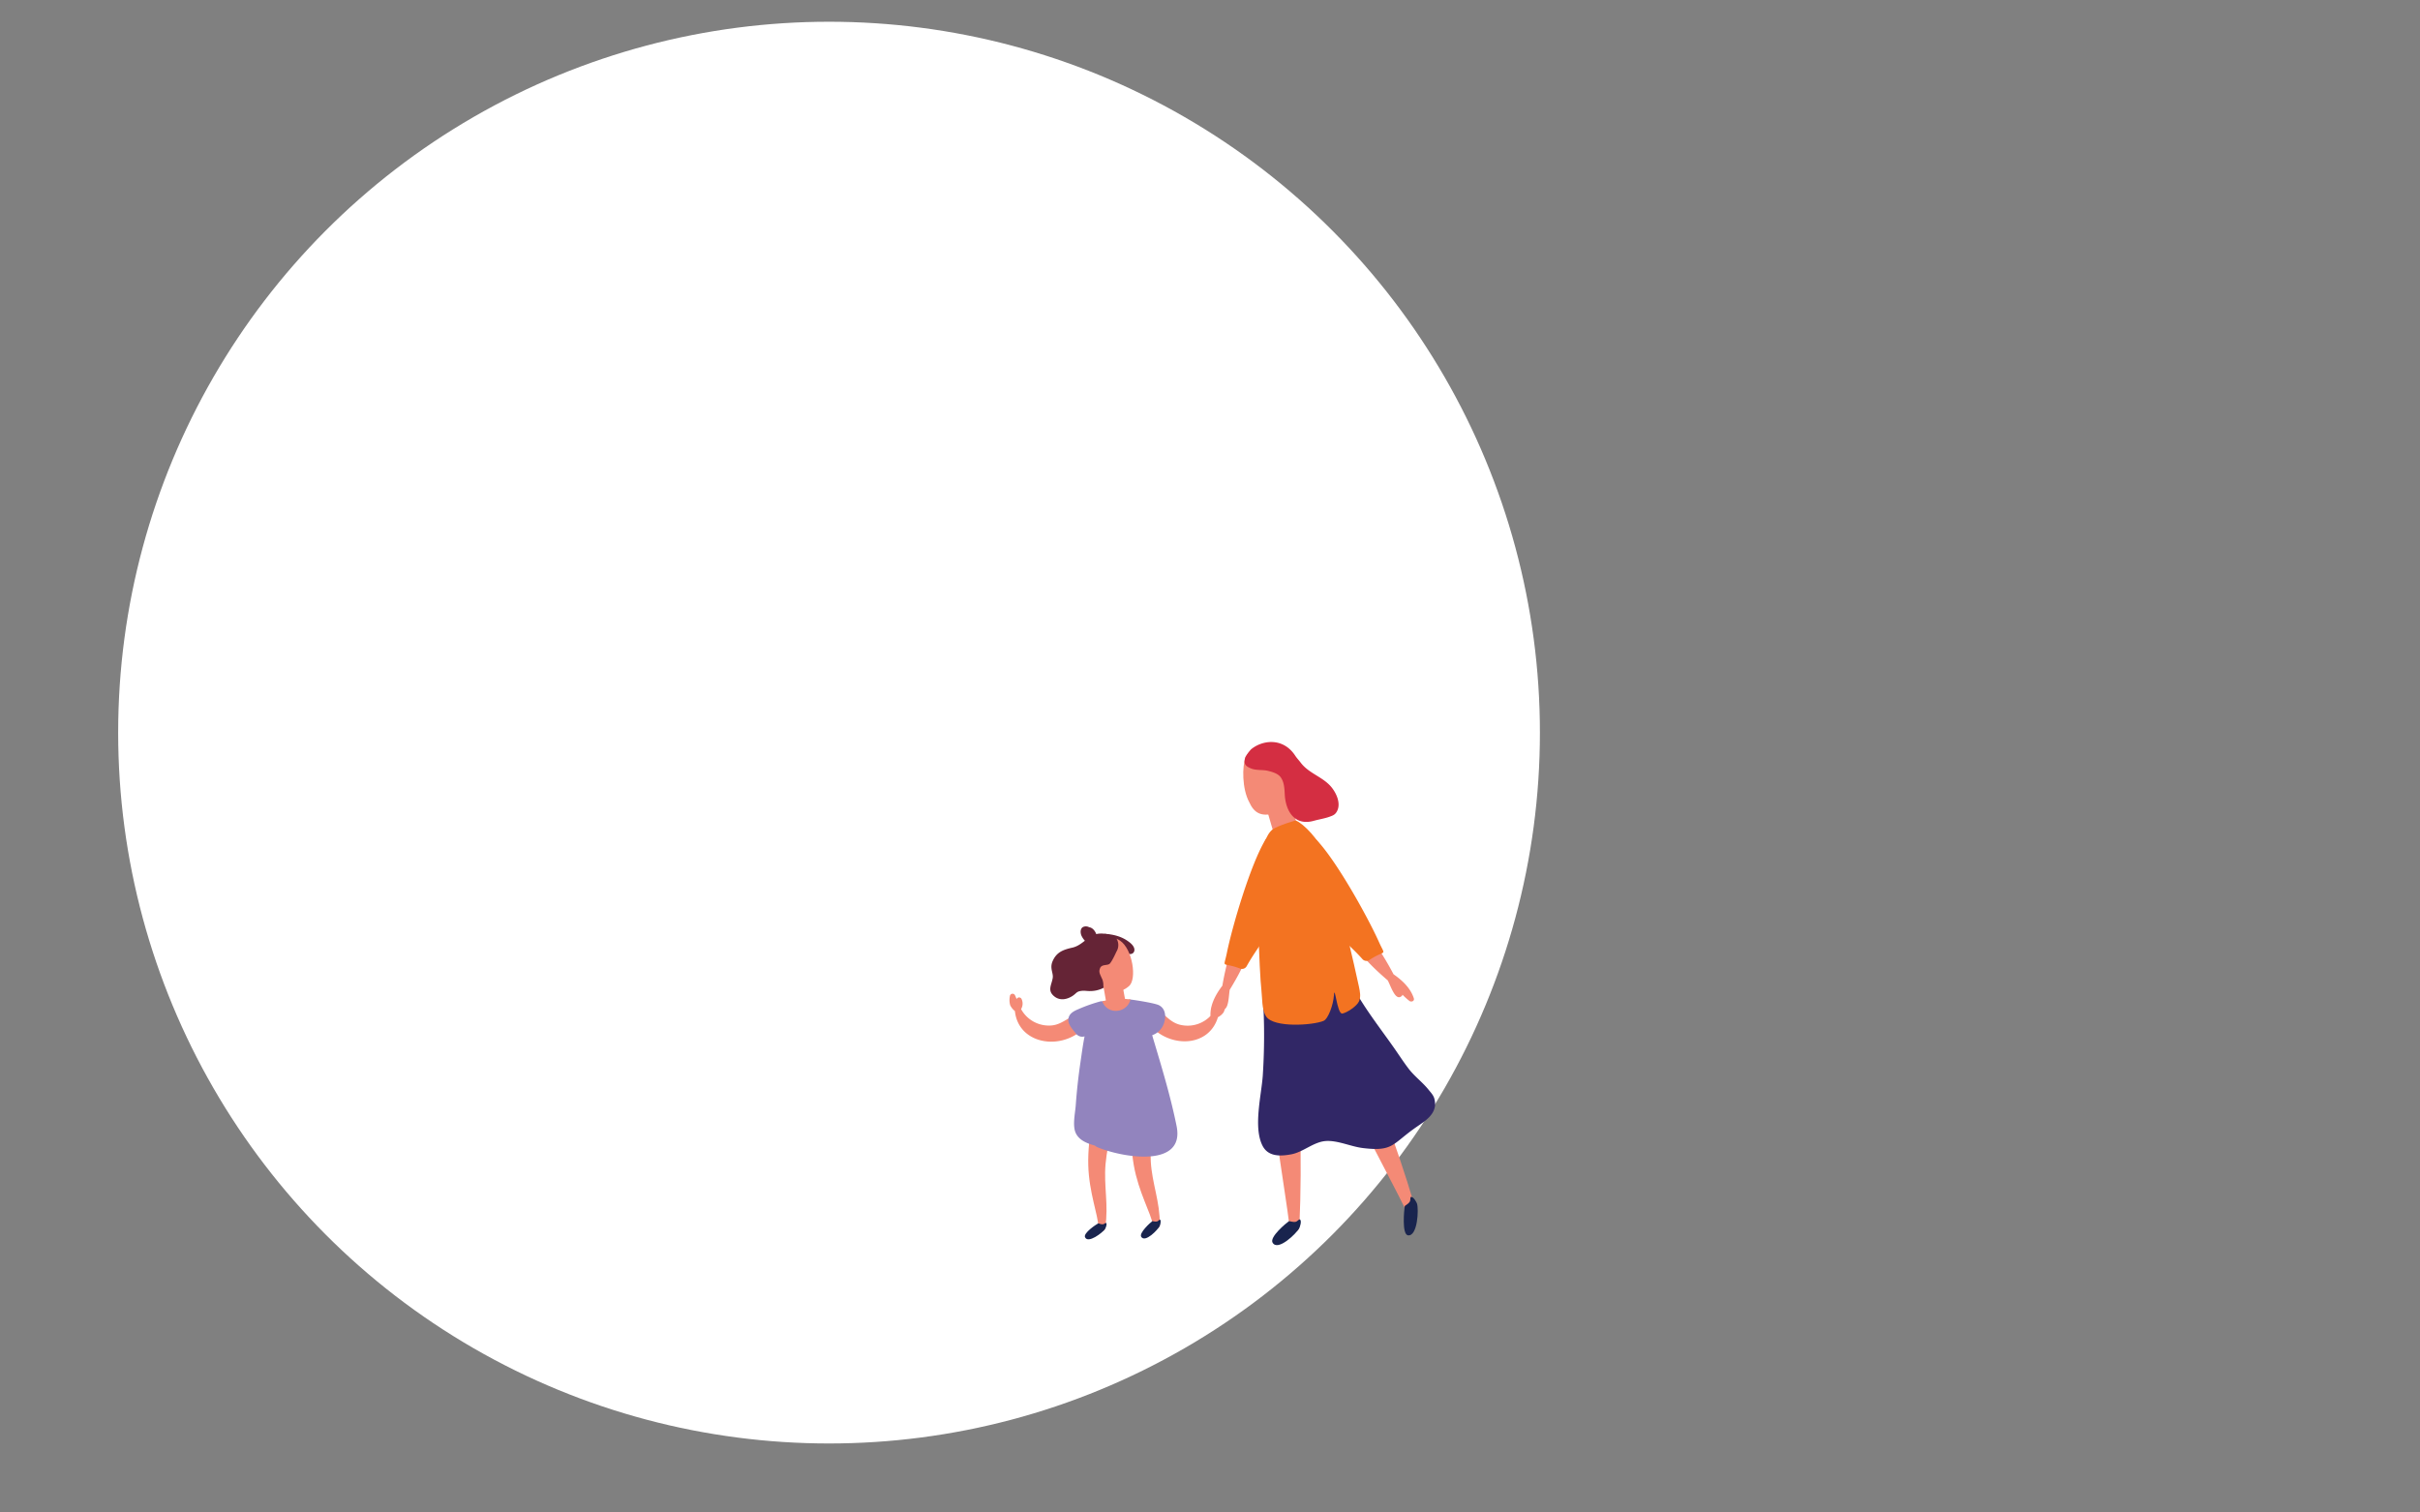 <svg id="Layer_1" data-name="Layer 1" xmlns="http://www.w3.org/2000/svg" viewBox="0 0 1280 800"><rect x="0" y="0" width="1280" height="800" fill="#808080" stroke="none"/><defs><style>.cls-2{fill:#f48a76}.cls-3{fill:#19244e}.cls-6{fill:#f37321}.cls-7{fill:#652436}</style></defs><circle cx="438.5" cy="387.5" r="376" fill="#fff"/><g id="Group_941" data-name="Group 941"><path id="Path_26" data-name="Path 26" class="cls-2" d="M722.57 500.78l.78 1a1.48 1.48 0 012-.53l.1.06-.9-1.31c-1-1.49 1.41-2.9 2.42-1.42a163.66 163.66 0 0110.11 16.75c4.56 3.15 9 7.29 10.73 12.7.48 1.49-1.35 2.15-2.35 1.38a35.25 35.25 0 01-3.63-3.27 1.29 1.29 0 01-.37.64c-3.26 3-5.58-4.56-7.42-8.2-1.12-1-12.4-10.48-14.89-15.73-.59-1.37 2.35-3.42 3.42-2.07z"/><path id="Path_32" data-name="Path 32" class="cls-2" d="M655.91 503.14l-.45 1.15a1.49 1.49 0 00-2.1.12l-.08.1.45-1.53c.52-1.73-2.23-2.32-2.74-.6a161.35 161.35 0 00-4.46 19c-3.37 4.4-6.33 9.72-6.3 15.4 0 1.56 1.94 1.63 2.66.57a34.61 34.61 0 002.45-4.22 1.27 1.27 0 00.55.5c4 1.86 3.91-6.06 4.53-10.09.77-1.27 8.57-13.79 9.32-19.55.19-1.42-3.23-2.46-3.83-.85z"/><path id="Path_36" data-name="Path 36" class="cls-2" d="M703.74 535.68c3.67-1.83 7.32 1.85 10.36 8.87 10.22 23.64 24.13 59.22 34.08 93.1 1.5 5.1-4.32 3.05-5.07 1.47-7.2-15.06-39.92-74.29-42.37-89.28-.87-5.29-2.82-11.24 3-14.16z"/><path id="Path_37" data-name="Path 37" class="cls-3" d="M743 638c0-.3 1.85-1.08 2.64-2.36.59-.94.07-2.51.73-2.56 1.3-.1 2.89 2.85 3.11 3.53 1 3 .34 17.34-4.72 16.81-3.4-.42-2.06-13.58-1.76-15.42z"/><path id="Path_38" data-name="Path 38" class="cls-2" d="M678.48 537.54c4.07-.54 6.32 4.13 6.91 11.76 2 25.68 3.52 63.84 1.89 99.12-.24 5.31-5.07 1.48-5.27-.26-1.9-16.58-13.55-83.24-11-98.21.93-5.29.99-11.55 7.47-12.41z"/><path id="Path_39" data-name="Path 39" class="cls-3" d="M681.74 645.93c.25-.17 2 .62 3.53.33 1.09-.22 1.88-1.66 2.36-1.22 1 .88-.11 4.06-.46 4.68-1.53 2.76-11.31 12.32-14.07 7.56-1.72-2.95 7.09-10.28 8.64-11.35z"/><path id="Path_40" data-name="Path 40" d="M667.91 569a327 327 0 00-.58-50.27c-.29-3.61 4.61-3.59 4.91 0 0 .31 0 .62.06.94 5.67-.1 11.4-.15 17-1.24 4-.79 11.09-2.46 14.27-5.84a2.57 2.57 0 012-2.48 3 3 0 015.06.85c5.88 15.91 16.94 29.4 26.6 43.15 2.65 3.77 5.18 7.73 8 11.38 3.12 4 7.2 6.95 10.33 10.85 1.19 1.49 2.62 2.9 3.12 4.82 2.11 8.08-5.22 11.88-10.54 15.68-11.89 8.48-11.49 12.32-27.29 10.4-6.41-.78-13.3-4.16-19.66-3.71s-11.81 5.79-18.08 7-12.54 1.18-15.42-4.7c-4.81-9.76-.53-26.44.22-36.83z" fill="#312766"/><path id="Path_41" data-name="Path 41" class="cls-2" d="M681.52 399.11c-3.1-5-8.12-5.17-12.94-4.36-4 .67-7.85 1.28-9.83 6.13-1.71 4.23-1.9 16.22 2 23.41 2.53 5.58 6.14 7.86 13.34 5.93 7.37-2 12.91-22.22 7.43-31.11z"/><path id="Path_42" data-name="Path 42" class="cls-2" d="M681.69 421.62s-7.19-1.62-10.34-1.19a2.27 2.27 0 00-1.65 1.5c-1.14.42-1.49-.06-1.49-.06l4.91 16.83s6.4 2.11 8.8 1.35c1.43-.45 3.69-5.42 3.69-5.42z"/><path id="Path_45" data-name="Path 45" d="M658.69 400.47a25.06 25.06 0 013-4.1c5.88-4.91 16.91-6.54 23.4 3.35.8 1.23 1.88 2.33 2.87 3.65 4.51 6 12.17 7.57 16.66 13.47 2.48 3.27 4.64 8.34 2.55 12.26-1 1.89-2.21 2.27-4.07 2.94-2.37.86-5.67 1.4-8.21 2.11C684.75 437 679.94 429 679.53 420c-.16-3.41-.4-6.49-2.16-8.9-1.5-2.05-4.64-2.84-6.47-3.32-3-.78-6.21-.15-9.12-1.29-3.5-1.38-4.07-2.83-3.09-6.02z" fill="#d42e42"/><path id="Path_46" data-name="Path 46" class="cls-6" d="M673.12 438.7c2.57-1.88 11.92-4.83 12.31-4.68 4.15 1.63 12.39 10.4 15.25 17.69 5.31 13.57 16.69 63.13 18.11 70.22.5 2.51 1.15 5.24 0 7.76s-6.37 6-8.8 6.41c-2.83.45-4-16.08-4.44-9.59-.32 4.83-3 12.44-5.51 13.48-5.74 2.34-26.31 3.76-30.35-2.35-2.39-3.61-2-9.83-2.51-14.07-1-8.22-3-57.14-.89-69.37.71-4.08 3.27-12.89 6.83-15.5z"/><path id="Path_47" data-name="Path 47" class="cls-6" d="M685.77 463.67c0-.16-.09-.3-.11-.47-.26-1.94 2-3.07 3.58-2.73a17 17 0 014.24 1.65h.16a48.42 48.42 0 01-2.19-5.45c-.81-2.32 2-4.36 4.06-3.23-.82-.91-1.61-1.83-2.45-2.72-2.49-2.62.92-9 3.41-6.35 10.39 10.92 26.72 40.16 32.92 53.93 3.62 8.07 3.74 3.57-5.23 9.56a2.83 2.83 0 01-3.42-.44c-12.06-13.53-28.33-23.2-35.65-40.43a3 3 0 01.68-3.32z"/><path id="Path_48" data-name="Path 48" class="cls-6" d="M683.88 460.81v-.49c-.17-1.95-2.63-2.55-4.09-1.88A16.59 16.59 0 00676 461a.94.94 0 00-.15.06 49.71 49.71 0 00.95-5.8c.28-2.44-2.95-3.81-4.67-2.27.6-1.06 1.17-2.14 1.8-3.19 1.84-3.1-2.87-8.56-4.73-5.45-7.74 12.93-17.28 45-20.31 59.83-1.78 8.66-2.88 4.3 7.19 8.18a2.83 2.83 0 003.24-1.18c8.81-15.84 22.57-28.84 25.93-47.25a3 3 0 00-1.37-3.12z"/><path id="Path_49" data-name="Path 49" class="cls-2" d="M609.71 542.5c-1.39-1.56-2.4-3.27-2.27-4.9.2-2.32 1.85-3 3.62-2.59a1.41 1.41 0 01.81-1l.39-.2c.44-.23.35.42.73.71 4.27 3.2 6.71 6.78 12.12 7.71a16.74 16.74 0 0016-5.83 5.59 5.59 0 01.77-5.33 1.43 1.43 0 012.43.27c0 .13.07.21.1.32a19.63 19.63 0 011.25-1.87 1.42 1.42 0 012.53 1 10.07 10.07 0 01-1 4.67 8.49 8.49 0 01-3 2.58c-4.55 15.2-23.45 16.31-34.35 5.93-.9-.87-.9-1.05-.13-1.47z"/><path id="Path_51" data-name="Path 51" class="cls-2" d="M569.46 547c-12.64 8.17-31 3.56-32.65-12.22a8.58 8.58 0 01-2.5-3.11 10.17 10.17 0 01-.15-4.78 1.42 1.42 0 012.67-.51 19.93 19.93 0 01.88 2.08l.16-.29a1.43 1.43 0 012.43.18 5.61 5.61 0 01-.23 5.39 16.74 16.74 0 0014.67 8.71c5.48.09 8.55-3 13.34-5.32.43-.21.46-.87.85-.57l.35.27a1.47 1.47 0 01.6 1.19c1.8 0 3.3.9 3.06 3.22-.16 1.63-1.47 3.12-3.13 4.39.68.58.65.75-.35 1.37z"/><path id="Path_52" data-name="Path 52" class="cls-7" d="M589.76 497.16l.16-.09c-.12-.9-6.65-3.22-5.57-3.15 7.67.51 11.22 3.09 13 4.43 1.31 1 3 2.73 2.62 4.56s-2.55 2.17-3.91 1.19a23 23 0 01-2.27-2.15c-.42-.4-.85-.79-1.28-1.17s-1.45-1-1.1-1.3c-1.41 1.21-2.99-1.12-1.65-2.32z"/><path id="Path_53" data-name="Path 53" class="cls-7" d="M556.67 508.6c2.08-5 5.66-6.27 10.54-7.37 2.61-.58 4.62-2.12 6.61-3.65a10.33 10.33 0 01-1.86-2.81c-.54-1.35-.63-3.32.64-4.31a3.54 3.54 0 013.51 0h.1c1.72.3 3 1.93 3.64 3.63a9 9 0 012.19-.3 13.86 13.86 0 0111.06 5c2.2 2.86-2.15 6.36-4.38 3.51a6.82 6.82 0 00-7.22-2.3 1.94 1.94 0 01.62.59c1.34 2.13 2 6.17 1.68 10.13 1.53-.53 3.39 0 3.58 2.08.39 4.14-.29 7.94-4.29 10a15.55 15.55 0 01-6.48 1.4c-1.34.06-2.76-.25-4.08-.14-3.19.27-2.94 1.17-5.16 2.66-2.91 1.93-6.62 2.69-9.57.42-4-3.1-1.66-6-1-9.78.46-2.67-1.64-5.1-.13-8.76z"/><path id="Path_54" data-name="Path 54" class="cls-2" d="M587 570.48c2.91-.06 4.13 3.41 4 8.82-.32 9.5-5.13 23.75-6.25 36.43-1 11.68 1.71 21.69-.16 33.53-.58 3.73-3.68.65-3.69-.59 0-5.79-4.9-17.86-5.28-32.29-.41-15 3.7-32.46 5.22-37.74 1.04-3.64 1.59-8.06 6.16-8.16z"/><path id="Path_55" data-name="Path 55" class="cls-3" d="M580.87 647.08c.19-.1 1.4.6 2.46.5.79-.06 1.46-1 1.77-.67.6.7-.4 2.86-.69 3.27-1.3 1.82-8.93 7.79-10.51 4.22-.98-2.21 5.8-6.7 6.97-7.32z"/><path id="Path_56" data-name="Path 56" class="cls-2" d="M604.32 569.27c2.86-.49 4.58 2.76 5.2 8.14 1.07 9.45-1.6 24.24-.84 37 .7 11.7 4.88 21.19 4.76 33.18 0 3.78-3.55 1.19-3.73 0-.88-5.73-7.47-16.94-10-31.16-2.61-14.83-1.1-32.66-.37-38.1.53-3.85.43-8.33 4.98-9.06z"/><path id="Path_57" data-name="Path 57" class="cls-3" d="M609.45 645.94c.18-.13 1.47.38 2.51.14.77-.18 1.29-1.23 1.65-.92.7.6 0 2.87-.21 3.32-1 2-7.69 9-9.77 5.72-1.29-2.04 4.75-7.47 5.82-8.26z"/><path id="Path_58" data-name="Path 58" class="cls-2" d="M592.41 497.52c-3.78-2.54-7.33-1-10.44 1.07-2.56 1.73-5.09 3.4-4.93 7.42.15 3.51 3.83 12 8.82 15.76 3.55 3.1 6.8 3.55 11.22-.1s2-19.67-4.67-24.15z"/><path id="Path_59" data-name="Path 59" class="cls-2" d="M593.37 519.34s-5.36-1.85-7.8-1.79a1.77 1.77 0 00-1.39 1c-.91.21-1.14-.18-1.14-.18l2.33 13.28s4.71 2.15 6.62 1.78c1.13-.23 3.28-3.83 3.28-3.83z"/><path id="Path_60" data-name="Path 60" class="cls-7" d="M577.7 500.35c1.35-1.55 5.43-4.8 8-3.73a1.52 1.52 0 011.67-1.35 1.11 1.11 0 01.25.05 1.47 1.47 0 012.08.05 6.57 6.57 0 01.85 7.93c-.13.23-2.15 4.82-3.5 6.34-1.16 1.29-4.58.1-5.3 2.76-.64 1.74 0 2.71 1 5a5.81 5.81 0 01.69 3.55 1.43 1.43 0 01-1.18 1.24c-3.88.24-6.59-6.67-7.4-9.73a13.19 13.19 0 012.84-12.11z"/><path id="Path_61" data-name="Path 61" d="M570.26 533.83a85 85 0 0112.18-4.28l.35.1c3.37-.85 5.8 1.08 9.7 1.14.92 0 2.23-1.93 4.09-1.69.06 0 .76-.51.82-.5 5.34.68 13.36 2.08 15.41 3 3.69 1.74 4 5.92 2.93 9.38a10 10 0 01-6.31 6.57c.15.5.27 1 .42 1.5 4.59 15.33 9.33 30.91 12.49 46.62 4.53 22.49-29.05 16.51-41.86 11.14a4.08 4.08 0 01-1.31-.86c-4.31-1.15-8.42-2.88-10.18-6.65-1.85-4-.27-10.66 0-14.72q.84-11.62 2.56-23.17c.63-4.24 1.22-8.84 2.11-13.24a4.16 4.16 0 01-4.49-1.39c-1.66-2.2-4.48-4.87-4.07-7.93.4-2.77 2.8-4.02 5.16-5.02z" fill="#9284be"/><path id="Path_62" data-name="Path 62" class="cls-2" d="M583 529.62a41.55 41.55 0 0110.82-1.33c.89 0 2.37.15 4.14.37-1.89 7.34-12.18 8.34-14.96.96z"/></g></svg>